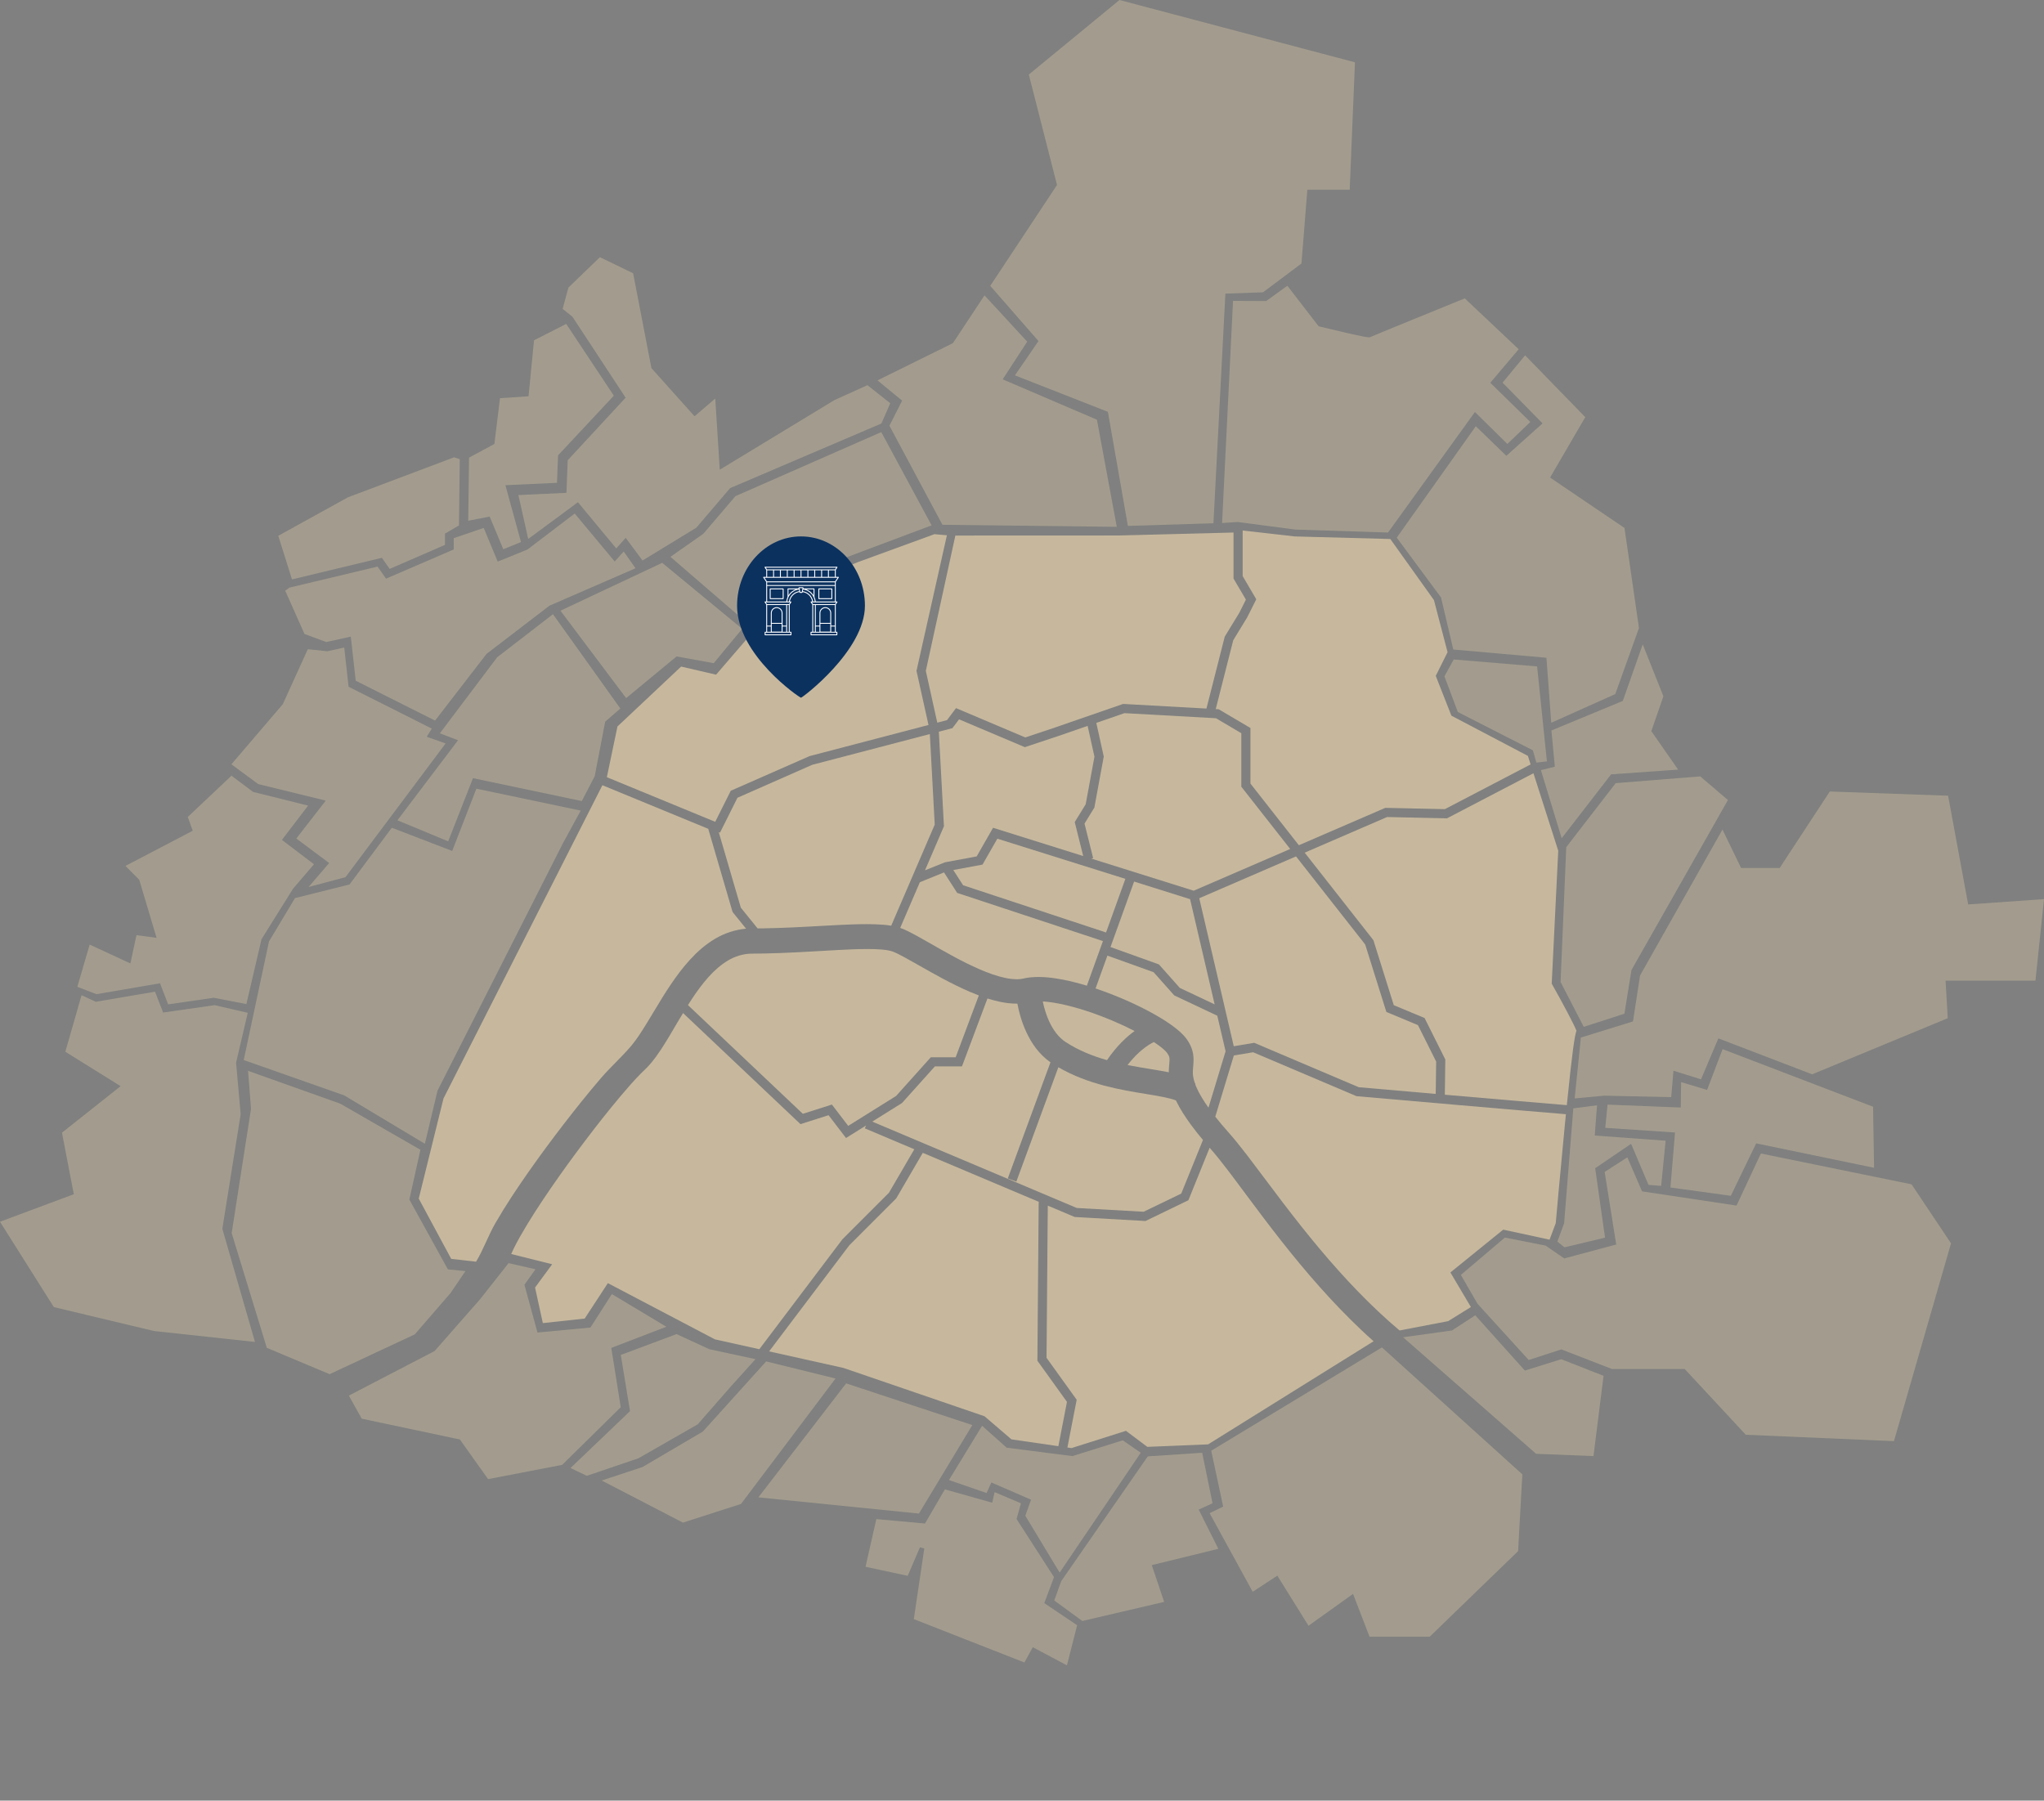 <?xml version="1.0" encoding="UTF-8"?>
<svg id="Calque_1" xmlns="http://www.w3.org/2000/svg" version="1.1" viewBox="0 0 895.41 788.878">
  <rect x="0" y="0" width="895.41" height="788.878" fill="#808080" stroke="none"/>
  <!-- Generator: Adobe Illustrator 29.5.0, SVG Export Plug-In . SVG Version: 2.1.0 Build 137)  -->
  <defs>
    <style>
      .st0, .st1, .st2 {
        fill: #c7b89d;
      }

      .st0, .st2 {
        opacity: .5;
      }

      .st3 {
        fill: #fff;
      }

      .st4 {
        fill: #0b315f;
      }

      .st2 {
        fill-rule: evenodd;
      }
    </style>
  </defs>
  <polygon class="st0" points="268.9 173.35 244.98 198.95 244.47 199.49 244 211.53 221.41 212.57 228.23 237.49 220.48 240.63 214.5 226.31 205.11 228.16 205.47 200.5 216.57 194.51 219.04 174.44 231.53 173.62 233.94 149.09 248.04 141.91 268.9 173.35"/>
  <polygon class="st0" points="389.99 176.66 386.11 185.54 320.26 213.67 319.83 213.86 305.05 231.18 281.46 245.57 274.1 235.62 269.96 240.27 253.17 220.03 231.392 236.123 227.09 216.89 248.14 215.91 248.69 201.65 274.06 174.23 250.93 139.02 250.75 138.75 246.47 135.33 249.01 125.99 262.8 112.67 277.35 119.72 285.37 161.28 304.26 182.38 313.33 174.6 315.31 205.78 365.53 175.29 380 168.75 389.99 176.66"/>
  <polygon class="st0" points="408.1 230.16 343.74 254.34 343.3 254.51 327.246 272.904 293.69 243.95 308.09 233.86 322.17 217.37 386.06 189.3 408.1 230.16"/>
  <polygon class="st0" points="325.12 275.49 312.65 290.55 296.39 287.59 274.29 305.85 245.52 267.55 290.09 246.58 325.12 275.49"/>
  <polygon class="st0" points="278.4 248.96 240.69 265.36 213.34 286.32 213.13 286.48 190.59 315.7 155.83 298.23 153.67 278.91 142.92 281.28 133.38 277.74 124.94 258.78 126.84 257.43 165.4 248.23 169.12 253.51 198.76 240.72 198.76 235.78 211.9 231.29 218.04 246.05 231.06 240.75 251.76 224.98 269.29 246 273.22 241.6 278.4 248.96"/>
  <polygon class="st0" points="271.76 310.41 265.11 316.17 260.53 340.06 254.87 350.96 207.2 340.92 196.33 368.6 174.1 359.37 200.65 324.31 192.68 321.28 217.8 287.95 242.24 269.08 271.76 310.41"/>
  <polygon class="st0" points="254.4 355.13 246.66 369.32 191.66 477.84 186.12 501.1 150.98 480.02 150.8 479.9 106.77 464.42 117.83 412.47 129.23 393.46 153.12 387.49 171.64 362.64 198.09 372.81 208.69 345.53 254.4 355.13"/>
  <polygon class="st0" points="267.79 590.53 271.93 616.51 246.27 641.77 213.82 648.02 201.46 630.65 158.46 621.54 152.82 611.43 190.4 591.89 210.44 569.05 222.78 553.39 234.581 556.081 229.73 562.86 235.46 583.8 258.64 581.61 268.044 566.941 291.9 581.26 267.79 590.53"/>
  <polygon class="st0" points="330.96 595.459 320.51 607.03 305.65 624.01 279.74 638.86 257.07 646.57 249.92 643.16 275.99 618.23 271.95 593.61 296.37 584.48 310.749 591.106 330.96 595.459"/>
  <polygon class="st0" points="201.42 201.19 201.05 230.2 194.93 233.77 194.93 238.71 170.69 249.25 167.29 244.38 127.91 253.84 121.9 234.73 152.42 217.88 198.91 200.35 201.42 201.19"/>
  <polygon class="st0" points="195.21 325.71 151.34 384.3 135.16 388.62 144.19 378.1 129.8 367.36 142.71 350.76 113.11 343.51 101.36 334.85 123.9 308.49 134.84 284.42 143.44 285.32 150.79 283.69 152.7 300.87 189.15 319.2 186.94 322.79 195.21 325.71"/>
  <polygon class="st0" points="137.55 378.64 128.38 389.34 114.57 411.45 107.93 439.9 93.62 437.13 73.65 440.02 70.1 430.78 42.26 435.56 33.88 432.33 39.28 413.83 57.12 422.09 59.78 409.69 68.59 410.88 61 385.46 54.97 379.36 84.43 363.96 82.26 357.92 101.4 339.84 110.55 346.7 110.88 346.94 134.98 352.95 123.49 367.97 137.55 378.64"/>
  <polygon class="st0" points="111.7 587.92 67.5 583.14 23.58 572.65 0 535.26 32.33 523.2 27.15 496.23 52.83 475.86 28.62 460.78 35.72 436.01 41.97 438.89 67.92 434.47 71.46 443.6 94.02 440.37 108.54 443.72 103.49 465.27 103.42 465.59 105.43 488.16 97.4 538.35 111.7 587.92"/>
  <polygon class="st0" points="203.9 556.88 197.36 566.5 181.71 584.59 144.4 602.04 116.88 590.5 101.49 540.23 109.96 485.8 108.67 469.14 149.1 483.55 184.17 503.73 179.33 525.53 195.69 555.19 196.2 556.11 203.9 556.88"/>
  <polygon class="st0" points="425.94 624.34 402.55 663.11 332.22 656.01 370.66 606.07 425.94 624.34"/>
  <polygon class="st0" points="366.02 603.94 324.6 658.9 299.18 667.07 263.58 648.63 281.42 642.74 307.61 627.35 307.87 627.2 335.63 596.45 366.02 603.94"/>
  <path class="st1" d="M497.043,451.696c-3.57,2.55-7.87,6.55-12.1,12.76-6.16-1.75-12.37-4.19-18.07-7.9-6.44-4.18-9.08-13.07-10.07-17.81,2.28.13,4.69.48,7.07.94,7.91,1.58,15.87,4.3,23.53,7.51,3.28,1.38,6.5,2.88,9.64,4.5Z"/>
  <path class="st1" d="M512.283,465.336c-.07.92-.21,2.13-.26,3.45-.01.32.01.66.01.99-2.45-.5-5.16-.94-8.13-1.43-3.14-.51-6.5-1.06-9.97-1.75,4.7-6.05,9.08-8.86,11.53-10.07,1.15.76,2.26,1.54,3.28,2.35.71.57,1.38,1.15,1.9,1.7.55.58.72.81,1.2,1.64.08.13.18.37.28.6.07.21.13.4.16.61.07.41.08.98,0,1.91Z"/>
  <path class="st1" d="M351.693,487.966l-50.32-47.62c.55-.89,1.12-1.76,1.69-2.63,2.28-3.45,4.67-6.74,7.29-9.65,2.61-2.91,5.47-5.43,8.52-7.24,3.06-1.81,6.31-2.84,9.69-3.01l6.29-.08c2.18-.05,4.37-.1,6.55-.19,8.71-.31,17.36-.89,25.89-1.35,4.26-.22,8.5-.42,12.62-.42,2.06-.01,4.09.04,6.01.2,1.91.14,3.77.43,4.98.85.44.16.66.25,1.1.44.41.18.83.38,1.27.59.87.43,1.77.9,2.68,1.39,1.82.98,3.67,2.03,5.53,3.09,3.73,2.12,7.53,4.29,11.41,6.36,3.89,2.07,7.86,4.06,12.02,5.85,1.28.54,2.57,1.07,3.88,1.56l-10.15,27.09h-10.89l-15.2,16.95-20.98,13.11-7.14-9.34-12.74,4.05Z"/>
  <path class="st1" d="M369.013,542.966l-36.38,48.14-19.46-4.33-46.89-24.62-10.15,15.52-18.33,1.99-3.41-15.58,7.49-10.2-17.94-4.49c.36-.83.65-1.45,1.04-2.27.88-1.78,1.83-3.58,2.85-5.38,4.08-7.21,8.76-14.32,13.56-21.33,4.83-7,9.84-13.91,14.99-20.7,5.14-6.8,10.42-13.51,15.88-19.97,2.72-3.21,5.51-6.42,8.32-9.26.35-.37.7-.71,1.04-1.03l1.17-1.12c1-.97,1.85-1.93,2.63-2.87,1.58-1.91,2.91-3.82,4.17-5.72,2.5-3.8,4.68-7.58,6.86-11.28.92-1.56,1.84-3.11,2.77-4.64l51.44,48.67,12.3-3.92,7.65,10,8.77-5.48-.53,1.25,21.68,9.16-11.12,19.06-20.4,20.4Z"/>
  <polygon class="st1" points="454.443 596.136 467.403 614.176 463.633 633.586 443.083 630.596 431.283 620.476 369.463 599.296 336.923 592.056 372.033 545.606 392.423 525.216 392.603 525.036 404.243 505.066 455.303 526.636 455.013 526.636 454.453 595.486 454.443 596.136"/>
  <path class="st1" d="M471.703,529.226l-89.59-37.84,13.04-8.15,14.39-16.04h11.87l11.16-29.76c1.81.58,3.67,1.08,5.61,1.49,2.36.48,4.85.81,7.5.78,1.08,5.86,4.51,18.78,14.49,25.7l-18.69,50.88,3.75,1.38,18.4-50.09c13.08,7.59,27.65,9.96,38.48,11.72,4.51.74,10.4,1.7,13.02,2.82,1.85,3.86,4.11,7.22,6.43,10.45,1.74,2.38,3.55,4.66,5.41,6.87l-9.5,23.47-16.48,7.97-29.29-1.65Z"/>
  <path class="st1" d="M601.723,587.616l-72.48,45.17-26.64,1.09-9.36-7.02-23.87,7.57-1.78-.26,4.07-20.92-13.21-18.38.55-66.67,11.78,4.98,31.02,1.76,18.8-9.1,9.3-23c.03.04.07.09.11.13,5.41,6.17,10.43,13.16,15.59,20.04,5.14,6.91,10.34,13.85,15.72,20.68,10.76,13.66,22.24,26.91,35.02,39,1.77,1.68,3.56,3.33,5.38,4.93Z"/>
  <path class="st1" d="M594.553,480.276c8.5.74,76.5,6.68,91.42,7.87-.2,1.99-.4,4.1-.62,6.32-1.89,19.39-3.61,38.89-3.83,41.41l-2.71,7.23-20.3-4.39-23.14,18.76,8.98,15.16-9.97,6.17-21.28,4.08c-3.14-2.64-6.21-5.39-9.21-8.2-12.29-11.55-23.48-24.36-34.07-37.72-5.31-6.68-10.46-13.5-15.61-20.39-2.58-3.44-5.17-6.9-7.82-10.36-1.33-1.73-2.68-3.46-4.07-5.18-.69-.86-1.4-1.73-2.16-2.62-.76-.9-1.4-1.61-2.17-2.5-1.94-2.2-3.83-4.42-5.62-6.68l8.14-26.83,8.44-1.4,45.28,19.24.32.03Z"/>
  <path class="st1" d="M525.353,393.526l42.39-18.33,30.3,38.59,9.28,29.56,13.83,5.77,7.98,15.97-.19,14.17c-12.24-1.06-24.25-2.11-33.73-2.94l-45.77-19.45-8.97,1.5-3.66-15.72-.1-.44-11.36-48.68Z"/>
  <path class="st1" d="M507.683,422.516l-21.21-7.61,10.34-28.68,24.52,7.7,10.76,46.1-15.24-7.2-9.17-10.31Z"/>
  <path class="st1" d="M533.253,445.006l3.64,15.56-7.5,24.71c-2.11-2.96-4.01-6-5.3-8.98-.15-.33-.27-.65-.39-.97,0,0-.12-.89-.39-1.12-.3-.93-.52-1.84-.65-2.71-.21-1.57-.11-2.91.12-5.34.09-1.21.16-2.81-.14-4.53-.15-.85-.38-1.69-.68-2.5-.3-.77-.64-1.51-1.1-2.31l-.17-.29c-.06-.11-.11-.19-.14-.23l-.22-.34-.22-.33c-.04-.06-.2-.31-.24-.35l-.19-.25c-.5-.68-.99-1.21-1.48-1.73-.97-1-1.93-1.84-2.9-2.61-3.84-3.04-7.73-5.31-11.69-7.46-3.96-2.12-7.99-4.02-12.08-5.76-3.81-1.61-7.66-3.1-11.6-4.41l5.19-14.39,20.24,7.27,9.04,10.16,18.85,8.9v.01Z"/>
  <path class="st1" d="M421.903,387.836l-4.29-6.67,12.8-2.38,6.49-11.35,56.09,17.6-8.47,23.49-62.62-20.69Z"/>
  <path class="st1" d="M419.303,391.186l63.86,21.11-7.04,19.54c-3.32-1.01-6.71-1.88-10.19-2.59-4.53-.85-9.15-1.54-14.41-1.07l-1,.12-1.15.19-1.48.32c-.7.13-1.47.2-2.29.21-1.63.01-3.41-.2-5.24-.58-3.66-.77-7.46-2.15-11.2-3.77-3.75-1.62-7.47-3.49-11.18-5.48-3.71-1.99-7.39-4.11-11.14-6.25-1.88-1.07-3.77-2.15-5.73-3.22-.99-.54-1.99-1.07-3.05-1.59-.53-.27-1.09-.53-1.66-.79-.55-.24-1.32-.56-1.89-.76-.05-.02-.11-.04-.16-.05l8.61-20.02,10.57-4.29h.01l5.76,8.97Z"/>
  <path class="st1" d="M413.513,361.986l-2.24-41.42,5.96-1.56,2.89-3.86,28.84,12.2,14.4-4.8,13.09-4.53,2.99,13.49-3.84,20.86-4.8,7.79,3.72,14.89-39.5-12.39-7.17,12.54-13.9,2.59-8.74,3.51,8.12-18.88.18-.43Z"/>
  <path class="st1" d="M543.783,344.676l21.41,27.27-42.28,18.28-44.88-14.08.84-.21-3.78-15.11,4.31-7,4.12-22.39-3.27-14.73,12.33-4.27,40.09,2.23,11.11,6.56v23.45Z"/>
  <path class="st1" d="M320.923,399.566l5.91,7.3c-4.82.41-9.55,2.03-13.57,4.41-4.37,2.58-8.01,5.87-11.15,9.34-3.16,3.48-5.88,7.16-8.38,10.87-4.99,7.41-9.14,15.13-13.66,21.92-1.13,1.68-2.29,3.29-3.47,4.7-4.134,4.893-8.997,9.213-13.21,14.07-5.71,6.66-11.14,13.44-16.45,20.33s-10.47,13.88-15.48,21.01c-4.99,7.16-9.86,14.4-14.33,22.15-3.234,5.523-5.279,11.631-8.58,17.1l-10.89-1.24-14.22-26.41,10.84-43.87,69.61-137.23,46.37,19.1,10.54,36.06.12.39Z"/>
  <path class="st1" d="M407.333,321.596l2.14,39.67-19.06,44.29c-1.24-.21-2.43-.33-3.6-.43-2.37-.19-4.65-.24-6.89-.25-4.49-.01-8.86.19-13.2.4-8.66.44-17.2,1-25.71,1.28-2.12.07-4.24.12-6.36.16l-2.77.03-7.35-9.08-9.69-33.15.57.28,7.64-15.29,32.77-14.44,51.51-13.47Z"/>
  <path class="st1" d="M320.123,346.436l-6.81,13.61-47.47-19.55,4.65-22.23,27.89-26.24,15.303,3.56,31.837-36.98,30.24-12.32,33.59-12.262,5.448.488-13.319,59.404,5.26,23.69v.01l-52.09,13.63-34.53,15.19Z"/>
  <path class="st1" d="M545.793,262.696l-2.9,5.78-6.37,10.43-8.02,31.52-36.49-2.03-29.94,10.36-12.94,4.32-30.33-12.84-3.94,5.25-4.27,1.12-5.02-22.7,12.942-59.27,70.784-.029,51.073-1.297v20.176l5.42,9.21Z"/>
  <path class="st1" d="M670.513,334.896l-37.57,19.6-26.09-.57-37.87,16.38-21.2-27.01v-24.35l-13.92-8.22-1.29-.07,7.68-30.18,6.1-9.99,3.98-7.95-5.96-10.14v-19.97l22.81,2.59,41.86,1.12,19.12,26.77,5.97,22.82-5.18,10.37,6.86,17.45,33.5,17.61,1.2,3.74Z"/>
  <path class="st1" d="M690.603,451.596c-.8,2.14-1.83,8.81-4.23,32.58-7.48-.6-30.41-2.58-53.44-4.57l.21-15.44-9.08-18.17-13.49-5.62-8.93-28.48-30.1-38.34,36.09-15.61,26.25.57,37.87-19.75,10.86,33.94-2.86,58.25.29.51c4.62,8.19,9.55,17.45,10.56,20.13Z"/>
  <polygon class="st2" points="449.16 664.06 451.67 657.03 434.3 649.49 432.18 654.1 415.71 648.42 430.22 624.65 440.981 634.238 469.781 637.933 491.855 631.017 499.718 636.471 464.2 688.97 449.16 664.06"/>
  <polygon class="st2" points="457.47 702.34 471.86 712.03 467.39 729.61 452.43 721.65 448.76 728.35 400.31 709.35 404.9 678.41 403 677.88 397.64 690.39 379.16 686.41 383.9 665.53 405.2 667.47 413.93 652.5 434.66 658.36 435.71 653.72 447.24 658.6 445.33 665.5 461.73 690.96 457.47 702.34"/>
  <polygon class="st2" points="504.56 685.7 509.98 701.8 474.13 710.17 461.83 701.18 464.901 692.694 502.818 638.038 526.645 636.471 531.18 658.6 525.11 661.37 533.72 678.55 504.56 685.7"/>
  <polygon class="st2" points="666.886 645.927 665.036 679.567 626.31 717.06 599.95 717.06 592.72 698.3 573.21 712.26 559.56 690.31 548.76 697.37 529.9 662.94 535.83 660.04 530.602 635.57 605.381 590.312 666.886 645.927"/>
  <polygon class="st2" points="702.47 602.76 698.05 637.93 672.928 636.923 614.635 585.864 636.076 582.886 646.268 576.242 668 600.46 683.92 595.48 702.47 602.76"/>
  <polygon class="st2" points="854.68 544.72 829.68 631.38 764.77 628.58 738.01 599.77 706.12 599.77 683.99 591.18 669.67 595.83 647.25 571.19 639.96 558.55 659.23 542.19 677.12 545.72 685.23 551.33 708.01 545.23 702.95 513.44 712.88 507.04 719.34 521.95 760.72 528.17 771.38 505.36 837.4 518.87 854.68 544.72"/>
  <polygon class="st2" points="729.66 499.76 727.7 519.54 722.16 519.11 714.53 501.11 698.8 511.81 703.11 542.22 685.34 546.47 682.24 543.95 685.19 535.93 689.22 485.58 699.61 484.23 698.61 497.49 729.66 499.76"/>
  <polygon class="st2" points="820.97 511.62 769.32 500.92 758.22 523.89 731.77 520.26 733.77 496.16 703.21 494.12 704.21 483.94 736.29 485.22 736.44 474.09 747.82 477.51 754.61 459.64 820.53 484.87 820.97 511.62"/>
  <polygon class="st2" points="891.67 429.63 852.29 429.63 853.25 446.08 793.84 470.67 752.76 454.92 745.17 472.86 733.09 469.09 732.11 480.67 702.93 480.03 702.87 480.02 689.81 481.24 692.53 454.56 715.36 447.5 718.46 427.36 754.56 363.43 762.72 380.28 779.61 380.28 801.58 346.76 853.4 348.61 862.19 396.25 895.41 393.91 891.67 429.63"/>
  <polygon class="st2" points="756.95 350.51 714.79 424.8 714.7 424.95 711.6 444.12 693.784 449.87 683.634 430.207 686.123 371.154 707.78 343.1 744.82 340.14 756.95 350.51"/>
  <polygon class="st2" points="735.14 337.18 705.77 339.25 684.122 367.24 675.024 337.409 681.122 335.89 679.626 320.022 710.9 307.08 719.63 282.3 728.68 305.06 723.39 320.32 735.14 337.18"/>
  <polygon class="st2" points="677.65 333.575 673.025 334.097 671.507 328.712 638.634 311.944 632.76 296.312 636.834 288.923 673.36 291.96 677.65 333.575"/>
  <polygon class="st2" points="717.98 275.15 707.6 304.08 679.55 316.65 677.44 288.17 636.64 284.56 631.31 261.95 631.26 261.75 611.87 235.55 646.51 186.73 659.87 199.7 675.74 185.49 658.23 167.64 668.1 155.68 694.46 182.76 679.04 209.22 711.64 231.31 717.98 275.15"/>
  <path class="st2" d="M670.39,184.87l-10.07,9.63-14.2-14-38.07,52.81-40.68-1.3-25.03-3.3-.1-.01-6.89.45,4.8-97.33,14.53.06,9.27-6.7,13.7,17.77.34.08c21.46,5.22,21.94,4.9,22.33,4.64,1.1-.56,29.66-12.2,41.36-16.95l23.6,22.28-12.43,14.7,17.54,17.17Z"/>
  <polygon class="st2" points="593.56 27.3 591.26 83.14 572.7 83.14 570.13 115.44 553.3 128.06 536.8 128.65 531.57 229.25 494.09 230.41 485.43 180.98 485.33 180.43 444.61 164.45 454.92 149.42 433.8 125.23 463.04 81.04 450.69 32.66 490.4 0 593.56 27.3"/>
  <polygon class="st2" points="489.234 230.817 412.85 229.92 389.63 186.51 395.19 175.52 384.4 166.65 417.42 150.35 431.28 129.41 449.99 149.68 439.25 166.19 480.53 183.88 489.234 230.817"/>
  <path class="st4" d="M322.895,265.387c0-16.779,12.536-30.38,28-30.38s28,13.602,28,30.38c0,19.62-27.391,40.287-28,40.287-.609,0-28-18.667-28-40.287Z"/>
  <g>
    <path class="st3" d="M343.086,257.788h-5.692c-.111,0-.201.09-.201.201v4.294c0,.111.09.201.201.201h5.692c.111,0,.201-.09.201-.201v-4.294c0-.111-.09-.201-.201-.201ZM342.885,262.082h-5.289v-3.892h5.289v3.892Z"/>
    <path class="st3" d="M367.435,253.03c.042-.062.047-.142.011-.208-.035-.066-.102-.106-.177-.106h-1.14v-3.004l0-0.0.693-1.096c.039-.062.042-.141.005-.205-.035-.063-.102-.103-.176-.103h-31.513c-.074,0-.141.04-.176.103-.036.064-.034.143.005.205l.693,1.096 0.0 0v3.004h-1.14c-.075,0-.142.04-.177.106-.036.066-.031.146.011.208l1.306,1.932v1.555c0,0-0.0 0-0.0 0v6.997h-.523c-.074,0-.141.04-.176.103-.036.064-.034.143.005.205l.693,1.096v11.861h-.484c-.111,0-.201.09-.201.201v1.143c0,.111.09.201.201.201h11.332c.111,0,.201-.09.201-.201v-1.143c0-.111-.09-.201-.201-.201h-.561v-11.861l.693-1.096c.039-.062.042-.141.005-.205-.035-.063-.102-.103-.176-.103h-.461c.06-.397.172-.783.327-1.152.652-1.545,2.022-2.645,3.667-2.942h.18l.005.025c.013.172.158.308.334.308h.743c.176,0,.321-.137.334-.308l.005-.025h.18c1.644.298,3.015,1.397,3.667,2.942.156.369.267.755.327,1.152h-.461c-.074,0-.141.04-.176.103-.036.064-.034.143.005.205l.693,1.096v11.861h-.561c-.111,0-.201.09-.201.201v1.143c0,.111.09.201.201.201h11.332c.111,0,.201-.09.201-.201v-1.143c0-.111-.09-.201-.201-.201h-.484v-11.861l.693-1.096c.039-.062.042-.141.005-.205-.035-.063-.102-.103-.176-.103h-.523v-6.997s0,0,0,0v-1.555l1.306-1.932ZM336.064,255.102h29.662v1.215h-29.662v-1.215ZM338.681,249.854v2.862h-2.617v-2.862h2.617ZM339.084,249.854h2.584v2.862h-2.584v-2.862ZM342.07,249.854h2.617v2.862h-2.617v-2.862ZM345.09,249.854h2.584v2.862h-2.584v-2.862ZM348.077,249.854h2.617v2.862h-2.617v-2.862ZM351.096,249.854h2.617v2.862h-2.617v-2.862ZM354.116,249.854h2.584v2.862h-2.584v-2.862ZM357.102,249.854h2.617v2.862h-2.617v-2.862ZM360.122,249.854h2.584v2.862h-2.584v-2.862ZM363.109,249.854h2.617v2.862h-2.617v-2.862ZM335.505,248.71h30.781l-.469.742h-2.905c-.001-0-.002-0-.003-0-.001,0-.002 0-.003 0h-2.98c-.001-0-.002-0-.003-0-.001,0-.002 0-.003 0h-3.013c-.001-0-.002-0-.003-0-.001,0-.002 0-.003 0h-2.98c-.001-0-.002-0-.003-0s-.002 0-.003 0h-3.013c-.001-0-.002-0-.003-0h-0c-.001,0-.002 0-.003 0h-3.013c-.001-0-.002-0-.003-0-.001,0-.002 0-.003 0h-2.98c-.001-0-.002-0-.003-0-.001,0-.002 0-.003 0h-3.013c-.001-0-.002-0-.003-0-.001,0-.002 0-.003 0h-2.98c-.001-0-.002-0-.003-0-.001,0-.002 0-.003 0h-2.905l-.469-.742ZM334.9,253.118h31.99l-1.07,1.581h-29.85l-1.07-1.581ZM338.076,273.289h4.329v.988c-0.0.002-.001.004-.001.006,0,.002 0.0.004.001.006v2.431h-4.329v-3.43ZM342.405,272.886h-4.329v-4.315c0-1.194.971-2.165,2.165-2.165,1.194,0,2.165.971,2.165,2.165v4.315ZM342.807,274.483h1.608v2.296h-1.608v-2.296ZM344.415,274.081h-1.608v-5.509c0-1.416-1.152-2.567-2.567-2.567-1.416,0-2.567,1.151-2.567,2.567v4.513c-0.0.001-0.0.002-0.0.003s0.0.002 0.0.003v.99h-1.609v-9.02h8.351v9.02ZM336.064,274.483h1.609v2.296h-1.609v-2.296ZM346.309,277.922h-10.93v-.74h10.93v.74ZM344.817,276.779v-2.495c0-.001 0-.001 0-.002,0-.001-0-.001-0-.002v-9.219h.73v11.718h-.73ZM346.107,263.917l-.471.742h-9.663l-.471-.742h10.604ZM349.987,259.018c-.012,0-.024.001-.035.003-1.788.318-3.278,1.509-3.984,3.185-.178.418-.3.858-.365,1.309h-.754c.081-.637.26-1.253.534-1.833.001-.002.002-.003.003-.004.084-.177.178-.347.277-.513.03-.049.057-.1.088-.149.022-.035.047-.068.07-.103.047-.07.093-.141.142-.209.018-.025.038-.049.057-.074.056-.075.112-.15.172-.222.018-.022.038-.044.057-.066.061-.073.123-.145.188-.214.021-.023.044-.044.065-.066.064-.067.128-.133.195-.196.026-.024.053-.047.079-.071.064-.059.129-.118.196-.174.031-.026.064-.051.096-.077.063-.051.127-.103.192-.151.038-.028.077-.054.116-.081.061-.043.122-.087.185-.128.045-.029.091-.056.137-.084.058-.036.116-.072.176-.106.052-.03.105-.057.158-.085.055-.029.109-.059.165-.087.059-.029.12-.056.18-.083.051-.023.102-.047.154-.069.066-.028.134-.053.201-.078.047-.018.094-.037.142-.054.073-.025.147-.048.22-.071.044-.014.088-.028.132-.041.079-.022.158-.041.238-.061.041-.01.081-.021.123-.03.084-.018.169-.034.254-.048.029-.005.059-.011.088-.016l.167.748h-.107ZM350.208,257.683h1.373l-.298,1.334-.075.334h-.628l-.075-.334-.298-1.334ZM356.117,260.42c-.012-.016-.024-.034-.036-.05-.039-.054-.08-.106-.122-.157-.017-.023-.035-.046-.054-.067-.001-.001-.001-.001-.002-.002-.092-.112-.188-.219-.287-.324-.002-.002-.003-.004-.005-.005-.023-.027-.048-.052-.075-.078-.038-.04-.075-.078-.114-.114-.019-.02-.039-.039-.059-.058-0-0-0-0-.001-0-.001-.001-.002-.002-.004-.003-.058-.055-.118-.109-.178-.161-.016-.014-.032-.027-.048-.041-.038-.033-.076-.066-.115-.097-.013-.01-.025-.022-.038-.032-.06-.048-.122-.097-.184-.143-.005-.004-.01-.007-.014-.01-.034-.025-.068-.049-.102-.073-.061-.044-.123-.087-.186-.129-.042-.028-.085-.056-.127-.083-.02-.012-.039-.026-.058-.038-.048-.031-.097-.059-.146-.087l-.058-.034c-.008-.004-.015-.008-.023-.013-.067-.038-.134-.075-.202-.109-.024-.013-.049-.024-.074-.036-.037-.019-.075-.037-.113-.055-.013-.006-.025-.013-.038-.018-.011-.005-.021-.011-.032-.015-.07-.034-.141-.064-.212-.094-.009-.004-.02-.008-.031-.013-.075-.031-.15-.06-.227-.089h3.232v2.618c-.048-.075-.098-.149-.148-.223-.019-.028-.04-.054-.059-.081-.02-.028-.041-.057-.061-.085ZM347.985,258.475c-.024.012-.049.023-.074.036-.068.034-.135.071-.202.109-.008.004-.016.009-.023.013-.019.011-.038.023-.058.034-.05.028-.098.056-.146.087-.02.012-.039.025-.058.038-.043.027-.085.055-.127.083-.063.042-.124.085-.186.129-.034.024-.069.048-.103.073-.005.004-.01.007-.014.01-.062.047-.123.095-.184.143-.013.01-.025.022-.038.032-.039.032-.077.065-.115.098-.016.014-.032.027-.048.041-.06.052-.121.106-.178.161-.001.001-.002.002-.004.003-0.0 0-.001.001-.001.001-.02.019-.04.037-.059.057-.039.036-.076.074-.114.114-.027.025-.052.051-.075.078-.002.002-.003.004-.005.005-.099.105-.195.212-.287.324-.001.001-.001.001-.002.002-.019.021-.036.044-.054.067-.042.051-.083.103-.122.157-.012.016-.024.034-.036.05-.021.028-.041.056-.062.085-.02.027-.04.053-.059.081-.05.074-.099.147-.148.223v-2.618h3.232c-.076.028-.152.058-.227.089-.011.005-.021.009-.031.013-.071.029-.142.06-.212.094-.011.004-.021.009-.032.015-.013.006-.025.013-.038.018-.038.018-.075.037-.113.055ZM355.822,262.207c-.707-1.678-2.197-2.869-3.984-3.186-.011-.001-.023-.003-.035-.003h-.107l.167-.748c.03.005.059.01.089.016.085.015.17.03.254.048.041.009.082.02.123.03.08.019.159.038.238.061.045.013.088.027.132.041.074.023.147.045.22.071.048.017.095.036.142.054.067.025.135.051.201.078.052.022.102.046.154.069.06.027.121.054.18.083.056.028.11.058.165.087.053.028.106.055.158.085.06.034.117.071.176.106.046.028.092.055.137.084.063.041.124.085.185.128.038.027.078.053.116.081.065.049.129.1.192.151.032.026.065.05.096.077.067.056.131.116.196.175.026.024.053.046.078.071.067.064.131.13.195.197.021.022.044.043.065.066.064.069.126.141.187.213.019.022.039.044.058.067.059.072.115.146.171.221.019.025.039.049.057.075.049.068.096.139.142.209.023.035.047.068.07.103.031.048.059.099.088.149.099.166.193.336.277.513.001.002.002.003.003.004.275.58.453,1.196.534,1.833h-.754c-.064-.451-.186-.89-.365-1.308ZM356.243,265.061h.73v9.219c0,.001-0.0.001-0.0.002,0,.001 0.0.001 0.0.002v2.495h-.73v-11.718ZM365.726,274.081h-1.609v-.99c0-.001 0-.002 0-.003s-0-.002-0-.003v-4.513c0-1.416-1.151-2.567-2.567-2.567-1.415,0-2.567,1.151-2.567,2.567v5.509h-1.608v-9.02h8.351v9.02ZM357.375,276.779v-2.296h1.608v2.296h-1.608ZM359.385,274.288c0-.002.001-.004.001-.006,0-.002-0-.004-.001-.006v-.988h4.329v3.43h-4.329v-2.431ZM363.714,272.886h-4.329v-4.315c0-1.194.971-2.165,2.165-2.165,1.194,0,2.164.971,2.164,2.165v4.315ZM366.411,277.922h-10.93v-.74h10.93v.74ZM364.117,276.779v-2.296h1.609v2.296h-1.609ZM365.816,264.658h-9.663l-.471-.742h10.604l-.471.742ZM357.346,263.514c-.081-.683-.268-1.343-.558-1.966v-3.559c0-.111-.09-.201-.201-.201h-4.616l.028-.128c.004-.013.005-.028.005-.043,0-.185-.15-.335-.335-.335h-1.548c-.185,0-.335.15-.335.335,0,.015.001.03.005.043l.028.128h-4.616c-.111,0-.201.09-.201.201v3.559c-.29.623-.477,1.283-.558,1.966h-8.38v-6.795h29.662v6.795h-8.38Z"/>
    <path class="st3" d="M364.396,257.788h-5.692c-.111,0-.201.09-.201.201v4.294c0,.111.09.201.201.201h5.692c.111,0,.201-.09.201-.201v-4.294c0-.111-.09-.201-.201-.201ZM364.195,262.082h-5.289v-3.892h5.289v3.892Z"/>
  </g>
</svg>